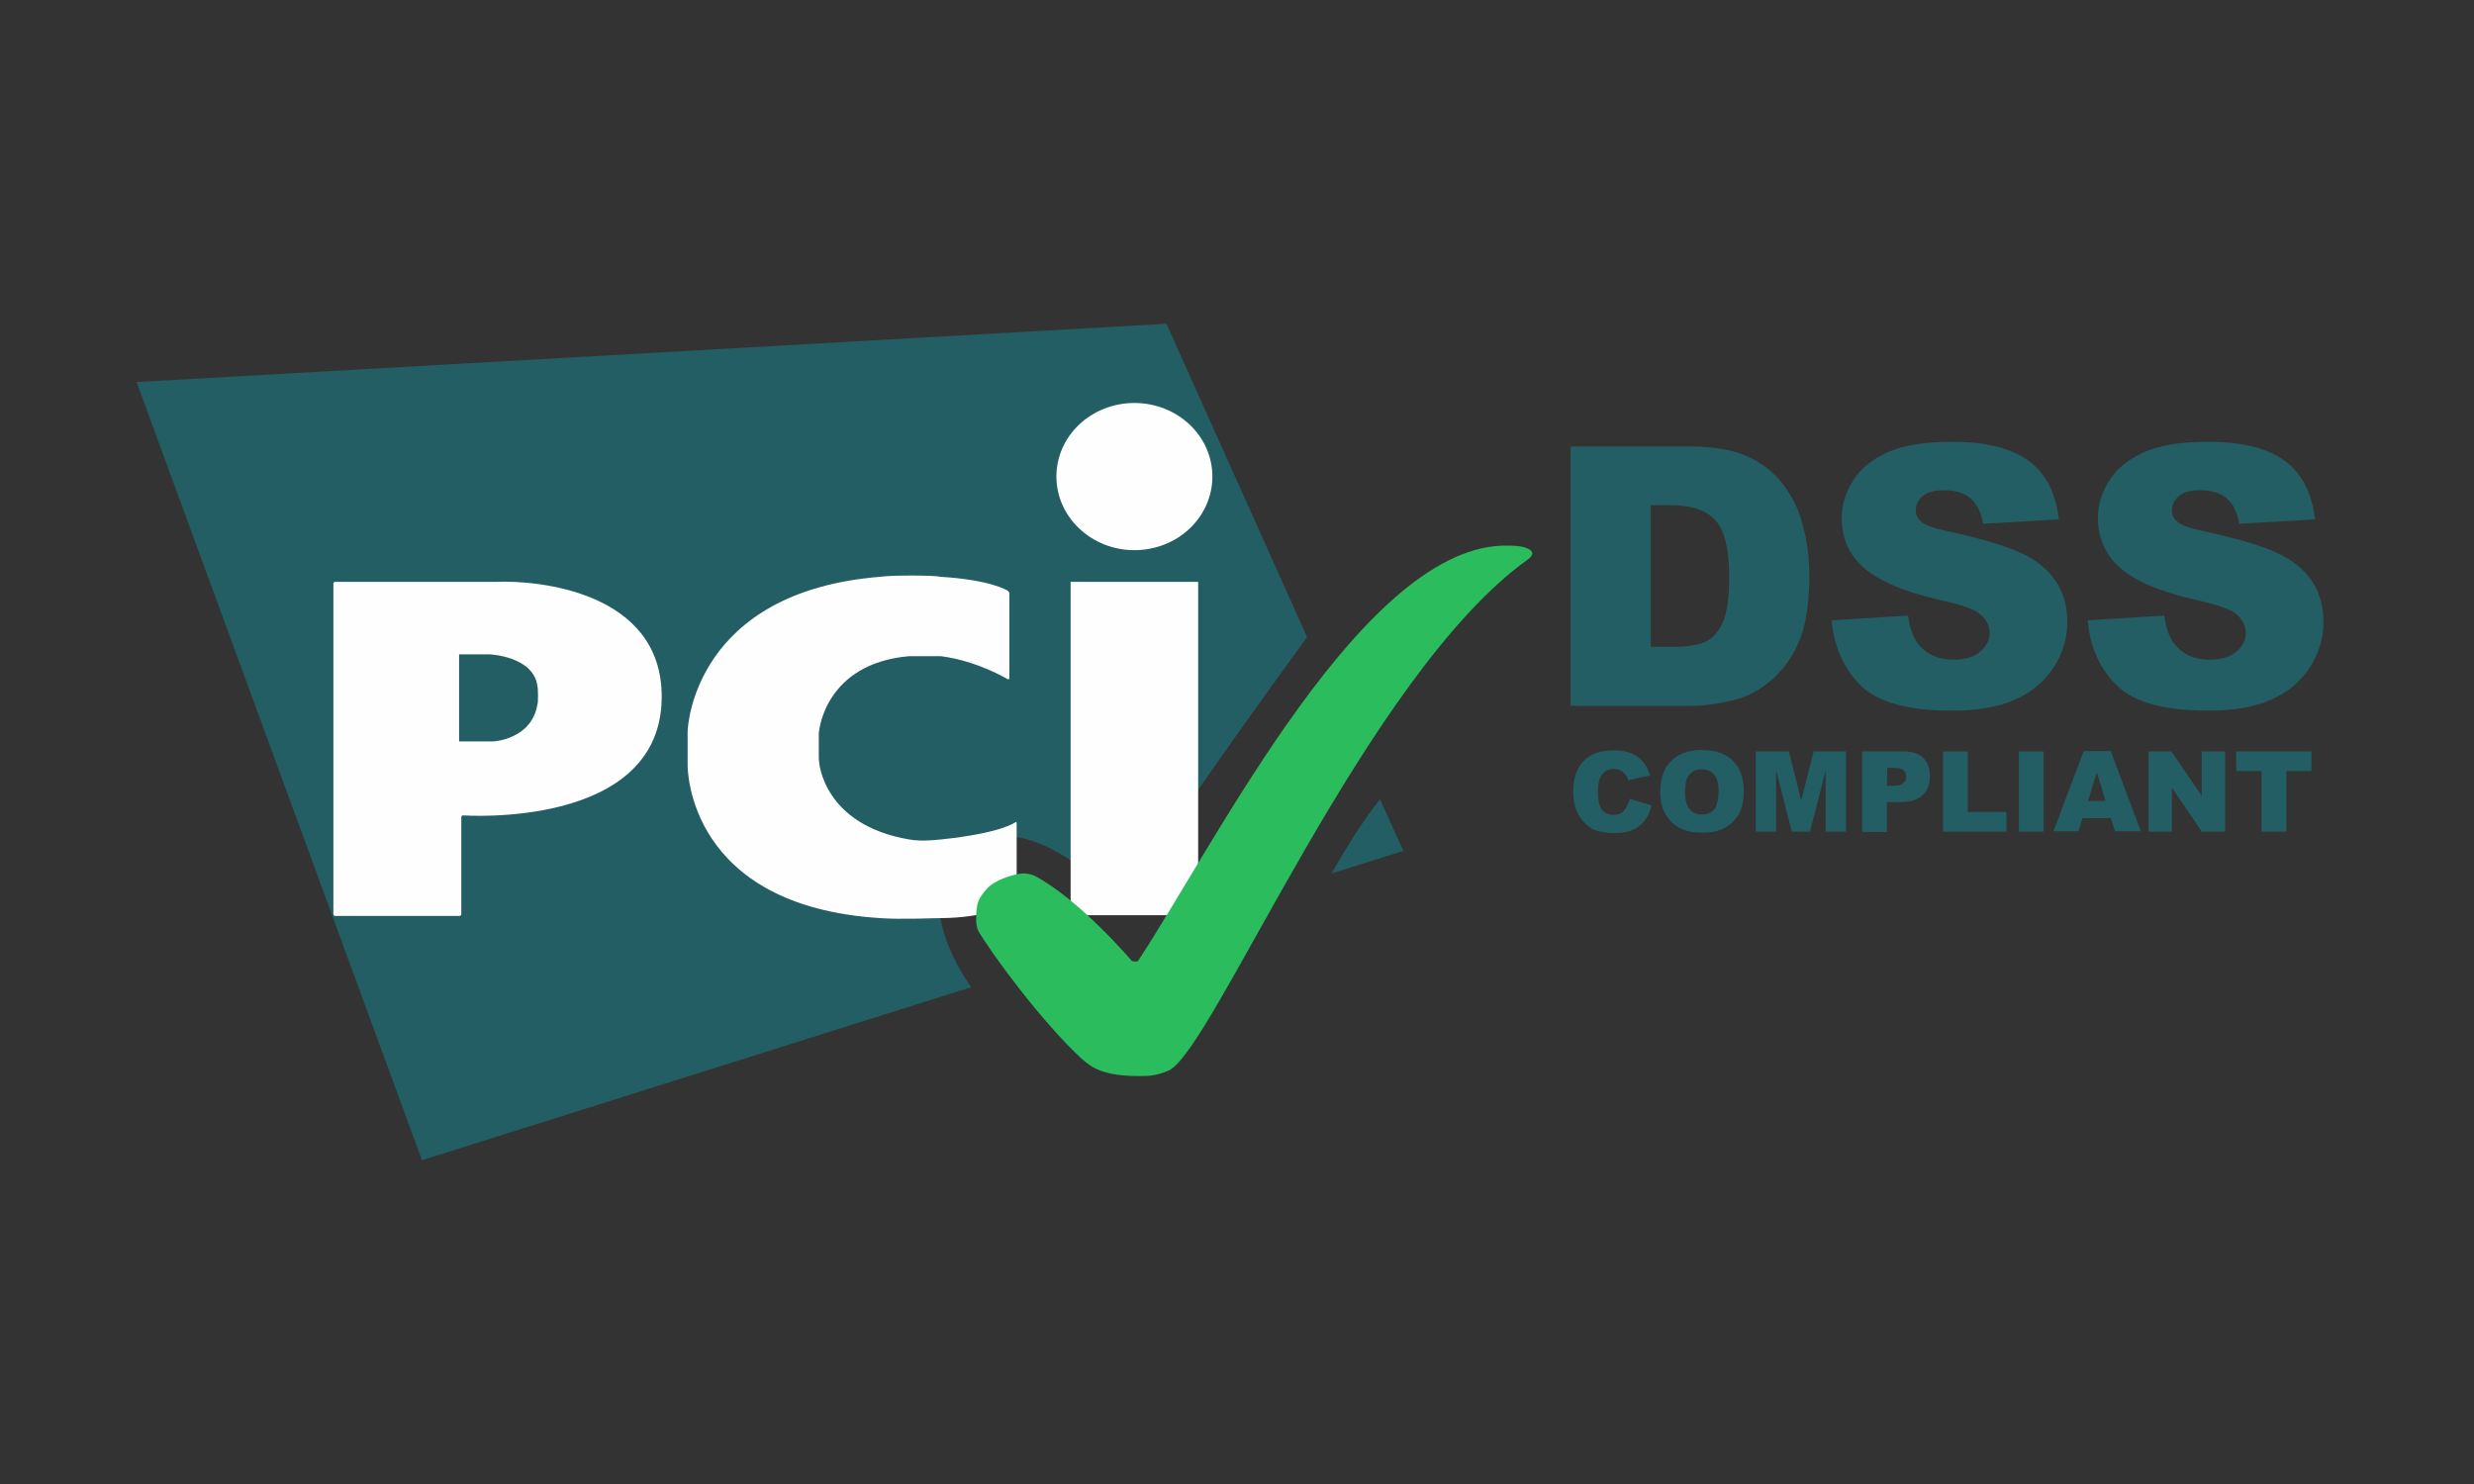 <svg width="100" height="60" viewBox="0 0 100 60" fill="none" xmlns="http://www.w3.org/2000/svg">
<rect x="0" y="0" width="100" height="60" fill="#333333" stroke="none"/>
<path d="M65.87 32.297L66.754 32.562C66.695 32.812 66.607 33.019 66.474 33.181C66.341 33.343 66.194 33.475 66.003 33.549C65.811 33.637 65.576 33.682 65.281 33.682C64.927 33.682 64.647 33.637 64.412 33.534C64.191 33.431 63.999 33.254 63.837 32.989C63.675 32.739 63.587 32.4 63.587 32.002C63.587 31.472 63.734 31.06 64.014 30.765C64.294 30.471 64.706 30.338 65.222 30.338C65.634 30.338 65.944 30.426 66.179 30.588C66.415 30.75 66.592 31.001 66.695 31.354L65.811 31.546C65.782 31.443 65.752 31.369 65.708 31.325C65.649 31.251 65.59 31.192 65.502 31.148C65.413 31.104 65.325 31.089 65.237 31.089C65.016 31.089 64.839 31.177 64.721 31.369C64.633 31.502 64.588 31.723 64.588 32.002C64.588 32.356 64.647 32.606 64.751 32.739C64.854 32.871 65.016 32.945 65.207 32.945C65.399 32.945 65.546 32.886 65.634 32.783C65.752 32.651 65.826 32.503 65.87 32.297Z" fill="#225E63"/>
<path d="M67.107 32.002C67.107 31.472 67.255 31.06 67.549 30.765C67.844 30.471 68.256 30.323 68.787 30.323C69.332 30.323 69.744 30.471 70.039 30.75C70.333 31.045 70.481 31.443 70.481 31.973C70.481 32.356 70.422 32.665 70.289 32.901C70.156 33.137 69.98 33.328 69.729 33.461C69.494 33.593 69.184 33.667 68.831 33.667C68.463 33.667 68.168 33.608 67.918 33.49C67.682 33.372 67.49 33.196 67.328 32.93C67.166 32.665 67.107 32.385 67.107 32.002ZM68.109 32.002C68.109 32.327 68.168 32.562 68.286 32.709C68.404 32.857 68.566 32.93 68.787 32.93C69.008 32.93 69.17 32.857 69.287 32.724C69.405 32.577 69.464 32.327 69.464 31.973C69.464 31.664 69.405 31.443 69.273 31.31C69.155 31.163 68.978 31.104 68.772 31.104C68.566 31.104 68.404 31.178 68.286 31.325C68.168 31.443 68.109 31.678 68.109 32.002Z" fill="#225E63"/>
<path d="M70.996 30.382H72.307L72.808 32.356L73.309 30.382H74.62V33.622H73.795V31.148L73.162 33.622H72.425L71.792 31.148V33.622H70.967V30.382H70.996Z" fill="#225E63"/>
<path d="M75.268 30.382H76.932C77.3 30.382 77.566 30.47 77.742 30.647C77.919 30.824 78.007 31.059 78.007 31.384C78.007 31.707 77.904 31.973 77.713 32.149C77.521 32.341 77.212 32.429 76.814 32.429H76.269V33.637H75.268V30.382ZM76.269 31.767H76.52C76.711 31.767 76.844 31.737 76.932 31.663C77.006 31.59 77.05 31.516 77.05 31.413C77.05 31.31 77.02 31.221 76.947 31.148C76.873 31.074 76.755 31.045 76.564 31.045H76.284L76.269 31.767Z" fill="#225E63"/>
<path d="M78.538 30.382H79.54V32.827H81.101V33.622H78.538V30.382Z" fill="#225E63"/>
<path d="M81.602 30.382H82.603V33.622H81.602V30.382Z" fill="#225E63"/>
<path d="M85.314 33.078H84.179L84.017 33.608H83.001L84.224 30.367H85.314L86.536 33.608H85.49L85.314 33.078ZM85.107 32.385L84.754 31.221L84.4 32.385H85.107Z" fill="#225E63"/>
<path d="M86.846 30.382H87.774L88.996 32.179V30.382H89.939V33.622H88.996L87.788 31.84V33.622H86.846V30.382Z" fill="#225E63"/>
<path d="M90.381 30.382H93.43V31.177H92.414V33.622H91.412V31.177H90.396L90.381 30.382Z" fill="#225E63"/>
<path d="M53.821 35.317L56.723 34.404L55.78 32.312C55.088 33.181 54.395 34.301 53.821 35.317ZM52.834 25.758L47.148 13.09L5.521 15.447L17.055 46.91L39.253 39.913C37.839 37.88 37.323 35.465 38.959 34.286C40.785 32.961 43.539 34.492 45.292 36.658C46.986 33.83 51.744 27.245 52.834 25.758Z" fill="#225E63"/>
<path d="M45.852 22.244C47.59 22.244 49.005 20.918 49.005 19.268C49.005 17.619 47.59 16.293 45.852 16.293C44.114 16.293 42.7 17.619 42.7 19.268C42.7 20.903 44.114 22.244 45.852 22.244ZM43.275 23.525H48.43V37.003H43.275V23.525Z" fill="#FEFEFE"/>
<path d="M40.726 27.459C40.77 27.473 40.8 27.459 40.8 27.414V23.997C40.8 23.953 40.77 23.909 40.726 23.879C40.726 23.879 40.048 23.437 37.986 23.319C37.883 23.261 36.071 23.246 35.585 23.319C28.073 23.923 27.793 29.359 27.793 29.594V30.92C27.793 31.082 27.793 36.635 35.585 37.121C36.351 37.18 37.839 37.121 37.986 37.121C39.783 37.121 41.02 36.576 41.02 36.576C41.065 36.562 41.094 36.517 41.094 36.473V33.277C41.094 33.233 41.065 33.218 41.035 33.247C41.035 33.247 40.475 33.689 38.03 33.94C37.338 34.013 36.999 33.984 36.749 33.94C33.273 33.35 33.111 30.817 33.111 30.817C33.111 30.773 33.096 30.699 33.096 30.67V29.698C33.096 29.653 33.096 29.58 33.111 29.55C33.111 29.55 33.346 26.825 36.749 26.53H38.03C39.518 26.722 40.726 27.459 40.726 27.459Z" fill="#FEFEFE"/>
<path d="M13.476 36.959C13.476 37.003 13.505 37.033 13.549 37.033H18.572C18.616 37.033 18.646 37.003 18.646 36.959V33.041C18.646 32.997 18.675 32.967 18.719 32.967C18.719 32.967 26.747 33.542 26.747 28.165C26.747 23.908 21.71 23.452 20.06 23.525C20.03 23.525 13.549 23.525 13.549 23.525C13.505 23.525 13.476 23.555 13.476 23.599V36.959ZM18.557 29.977V26.457H19.795C19.795 26.457 21.577 26.53 21.724 27.753C21.754 27.841 21.754 28.445 21.724 28.475C21.489 29.903 19.942 29.977 19.942 29.977H18.557Z" fill="#FEFEFE"/>
<path d="M45.999 43.507C46.412 43.507 46.736 43.507 47.266 43.271C49.092 42.314 55.264 27.245 61.775 22.605C61.819 22.576 61.863 22.532 61.893 22.487C61.937 22.428 61.937 22.369 61.937 22.369C61.937 22.369 61.937 22.06 60.98 22.06C55.191 21.898 49.166 34.05 45.999 38.852C45.955 38.911 45.749 38.852 45.749 38.852C45.749 38.852 43.628 36.348 41.786 35.391C41.742 35.376 41.536 35.302 41.315 35.317C41.168 35.317 40.313 35.494 39.916 35.906C39.444 36.407 39.459 36.687 39.459 37.291C39.459 37.335 39.489 37.541 39.547 37.645C40.004 38.44 42.051 41.268 43.745 42.829C43.996 43.021 44.394 43.507 45.999 43.507Z" fill="#2BBC5D"/>
<path d="M63.484 18.054H68.301C69.258 18.054 70.025 18.186 70.599 18.437C71.188 18.702 71.674 19.07 72.043 19.541C72.425 20.027 72.705 20.587 72.867 21.221C73.044 21.854 73.132 22.532 73.132 23.253C73.132 24.373 73 25.242 72.749 25.861C72.499 26.479 72.146 26.995 71.689 27.422C71.232 27.834 70.746 28.114 70.231 28.262C69.524 28.453 68.876 28.541 68.301 28.541H63.484V18.054ZM66.725 20.425V26.155H67.52C68.198 26.155 68.684 26.081 68.964 25.934C69.244 25.787 69.48 25.522 69.641 25.154C69.803 24.785 69.892 24.167 69.892 23.327C69.892 22.208 69.715 21.456 69.347 21.044C68.979 20.631 68.389 20.425 67.535 20.425H66.725Z" fill="#225E63"/>
<path d="M74.031 25.08L77.124 24.889C77.198 25.389 77.331 25.772 77.537 26.037C77.876 26.465 78.347 26.671 78.966 26.671C79.422 26.671 79.791 26.568 80.041 26.347C80.291 26.126 80.424 25.875 80.424 25.596C80.424 25.33 80.306 25.08 80.07 24.859C79.835 24.638 79.275 24.447 78.406 24.255C76.977 23.931 75.976 23.504 75.357 22.974C74.738 22.443 74.444 21.766 74.444 20.941C74.444 20.396 74.606 19.895 74.915 19.409C75.224 18.923 75.696 18.555 76.329 18.275C76.963 17.995 77.817 17.862 78.907 17.862C80.247 17.862 81.278 18.113 81.971 18.613C82.678 19.114 83.09 19.91 83.223 21L80.159 21.177C80.07 20.705 79.909 20.366 79.643 20.145C79.378 19.924 79.025 19.821 78.568 19.821C78.185 19.821 77.905 19.895 77.714 20.057C77.522 20.219 77.434 20.411 77.434 20.646C77.434 20.808 77.507 20.97 77.669 21.103C77.817 21.235 78.185 21.368 78.76 21.486C80.174 21.795 81.19 22.105 81.809 22.414C82.427 22.723 82.869 23.121 83.149 23.578C83.429 24.034 83.561 24.564 83.561 25.139C83.561 25.817 83.37 26.435 83.002 26.995C82.633 27.569 82.103 27.997 81.44 28.291C80.778 28.586 79.923 28.733 78.907 28.733C77.124 28.733 75.887 28.394 75.195 27.702C74.517 27.01 74.134 26.14 74.031 25.08Z" fill="#225E63"/>
<path d="M84.386 25.08L87.479 24.889C87.553 25.389 87.685 25.772 87.891 26.037C88.23 26.465 88.702 26.671 89.32 26.671C89.777 26.671 90.145 26.568 90.396 26.347C90.646 26.126 90.778 25.875 90.778 25.596C90.778 25.33 90.661 25.08 90.425 24.859C90.189 24.638 89.63 24.447 88.76 24.255C87.332 23.931 86.33 23.504 85.711 22.974C85.108 22.443 84.798 21.766 84.798 20.941C84.798 20.396 84.96 19.895 85.269 19.409C85.579 18.923 86.05 18.555 86.684 18.275C87.317 17.995 88.171 17.862 89.261 17.862C90.602 17.862 91.633 18.113 92.325 18.613C93.032 19.114 93.445 19.91 93.577 21L90.513 21.177C90.425 20.705 90.263 20.366 89.998 20.145C89.733 19.924 89.379 19.821 88.923 19.821C88.54 19.821 88.26 19.895 88.068 20.057C87.877 20.219 87.788 20.411 87.788 20.646C87.788 20.808 87.862 20.97 88.024 21.103C88.171 21.235 88.54 21.368 89.114 21.486C90.528 21.795 91.544 22.105 92.163 22.414C92.782 22.723 93.224 23.121 93.504 23.578C93.783 24.034 93.916 24.564 93.916 25.139C93.916 25.817 93.725 26.435 93.356 26.995C92.988 27.569 92.458 27.997 91.795 28.291C91.132 28.586 90.278 28.733 89.261 28.733C87.479 28.733 86.242 28.394 85.549 27.702C84.857 27.01 84.474 26.14 84.386 25.08Z" fill="#225E63"/>
</svg>
